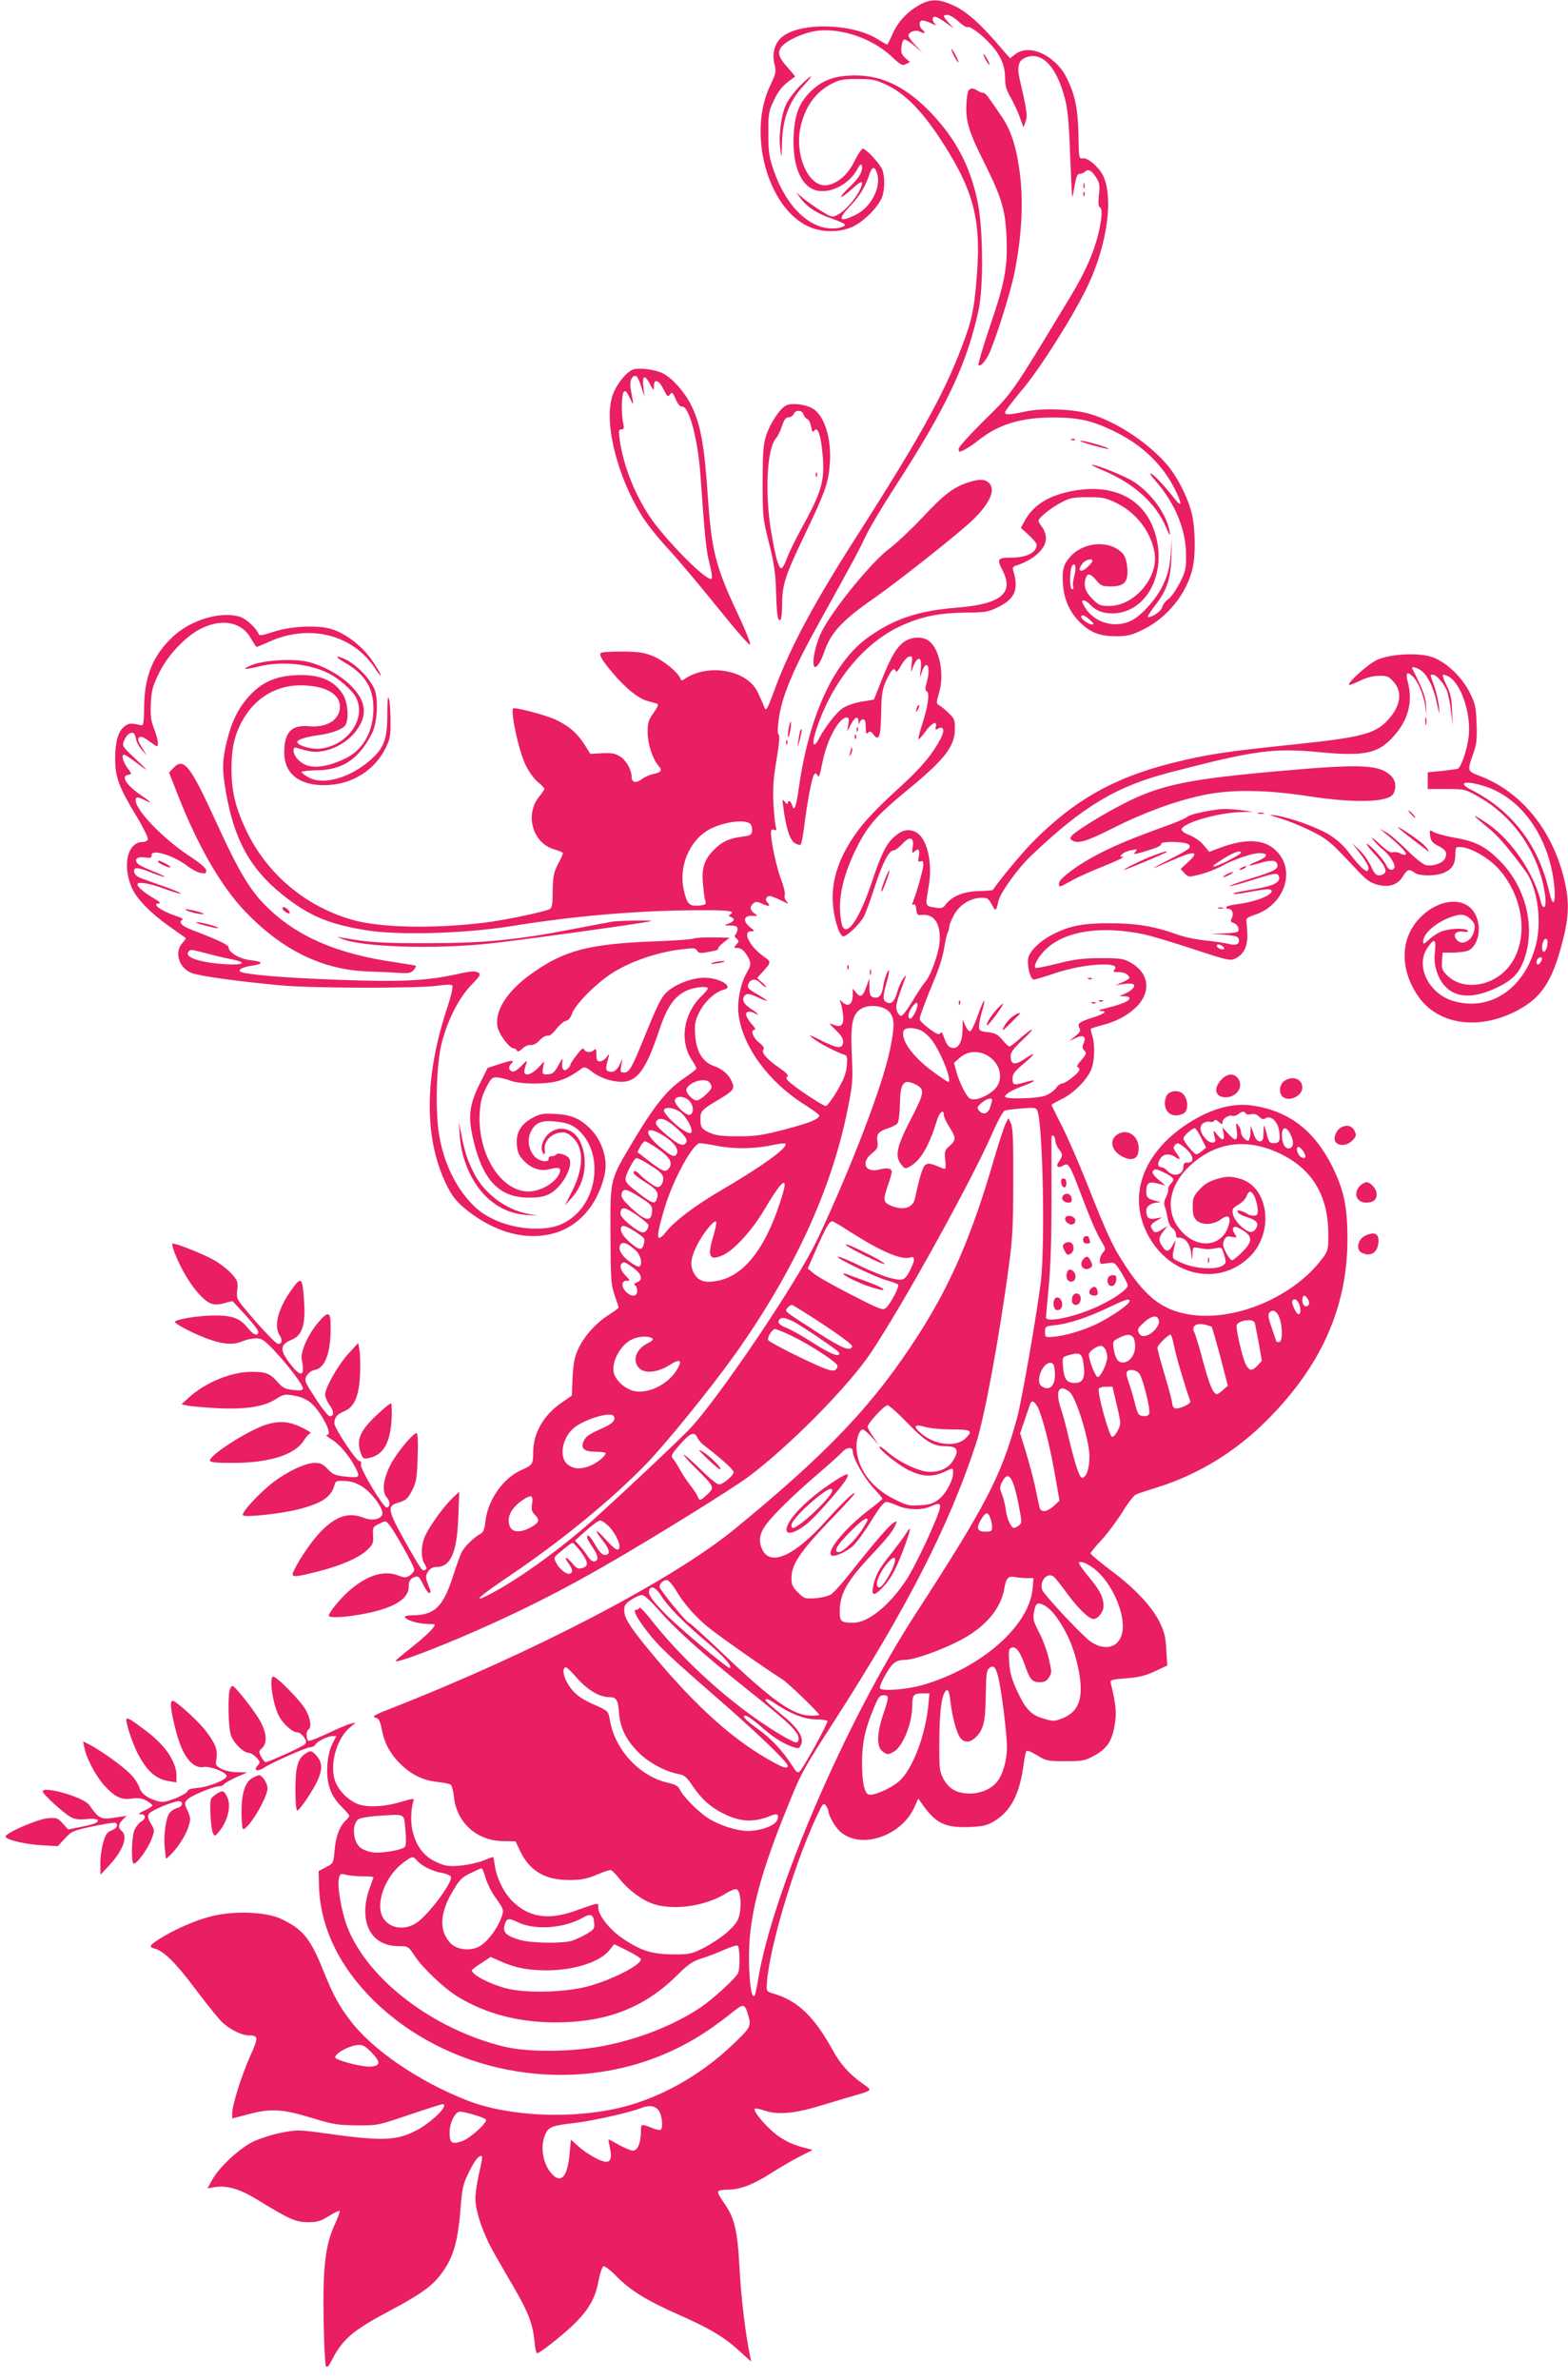<?xml version="1.0" standalone="no"?>
<!DOCTYPE svg PUBLIC "-//W3C//DTD SVG 20010904//EN"
 "http://www.w3.org/TR/2001/REC-SVG-20010904/DTD/svg10.dtd">
<svg version="1.0" xmlns="http://www.w3.org/2000/svg"
 width="844pt" height="1280pt" viewBox="0 0 844 1280"
 preserveAspectRatio="xMidYMid meet">
<g transform="translate(0,1280) scale(0.1,-0.1)"
fill="#e91e63" stroke="none">
<path d="M4950 12774 c-66 -37 -115 -89 -145 -155 -14 -33 -28 -59 -30 -59 -2
0 -25 13 -52 30 -137 84 -408 92 -510 14 -42 -32 -59 -90 -44 -150 10 -39 8
-48 -24 -116 -121 -254 -16 -648 201 -754 72 -35 167 -37 241 -5 58 26 136
102 159 156 17 40 18 112 3 152 -12 32 -87 113 -105 113 -6 0 -26 -30 -44 -66
-35 -72 -88 -119 -146 -130 -99 -18 -181 161 -144 317 25 107 80 183 164 227
44 23 63 27 141 27 81 0 97 -3 158 -32 95 -45 183 -133 280 -278 184 -278 228
-435 206 -736 -13 -169 -24 -234 -59 -332 -100 -284 -226 -515 -595 -1092
-221 -345 -349 -584 -430 -800 -50 -135 -51 -136 -65 -100 -6 17 -21 49 -32
72 -57 119 -265 156 -392 71 -15 -11 -19 -10 -24 2 -11 32 -93 99 -149 121
-47 19 -77 23 -165 24 -58 0 -110 -3 -114 -8 -11 -10 10 -44 67 -111 68 -80
136 -134 184 -147 22 -6 46 -13 53 -15 8 -2 1 -19 -20 -49 -28 -39 -32 -53
-32 -107 1 -64 27 -142 60 -180 21 -22 12 -34 -30 -42 -19 -4 -46 -16 -60 -27
-31 -24 -56 -19 -56 11 0 38 -29 89 -62 110 -27 17 -45 20 -96 18 l-64 -4 -32
51 c-42 64 -85 101 -161 136 -48 21 -187 59 -220 59 -22 0 25 -226 65 -307 17
-35 47 -76 66 -91 19 -15 34 -31 34 -36 0 -4 -11 -21 -25 -38 -83 -98 -39
-255 80 -288 25 -7 45 -16 45 -20 0 -5 -12 -32 -27 -60 -23 -45 -27 -65 -28
-142 0 -69 -4 -91 -15 -98 -31 -16 -240 -60 -355 -74 -272 -33 -554 -27 -703
14 -258 72 -469 250 -581 492 -55 118 -75 204 -75 323 0 121 21 202 75 285 68
105 176 164 299 163 129 -1 210 -45 210 -115 -1 -70 -70 -114 -165 -105 -96 9
-135 -32 -135 -141 0 -114 80 -178 220 -176 143 2 267 79 327 202 23 48 26 66
25 146 0 50 -4 103 -9 118 -5 18 -8 -9 -8 -80 0 -137 -17 -184 -88 -248 -110
-98 -257 -141 -336 -96 -19 10 -36 23 -38 28 -2 5 34 9 80 10 140 1 228 59
299 198 26 50 35 163 18 225 -14 54 -94 141 -157 172 -60 29 -65 18 -6 -16
107 -62 153 -135 153 -246 0 -123 -54 -221 -148 -268 -78 -39 -153 -54 -202
-41 -42 11 -80 51 -80 83 0 15 4 18 23 12 73 -22 95 -24 143 -14 66 13 135 57
173 110 62 84 51 161 -33 243 -59 58 -156 110 -236 127 -78 17 -233 7 -295
-19 -59 -25 -44 -27 40 -7 120 29 266 15 369 -35 56 -26 132 -93 152 -132 59
-114 -46 -261 -196 -276 -47 -4 -120 18 -120 37 0 12 51 28 115 36 69 9 133
33 145 55 19 35 12 122 -13 162 -48 81 -134 114 -267 105 -102 -7 -173 -40
-239 -112 -60 -67 -94 -136 -121 -247 -24 -101 -25 -147 -4 -268 44 -257 130
-413 303 -552 143 -115 253 -161 456 -193 174 -28 530 -17 780 23 334 54 659
82 973 85 188 2 234 -3 203 -22 -10 -7 -9 -10 3 -14 24 -9 19 -24 -11 -35 -28
-10 -27 -10 10 -11 29 -1 37 -5 37 -19 0 -10 -5 -23 -10 -28 -8 -8 -6 -15 5
-24 14 -12 14 -15 -1 -31 -16 -18 -16 -19 7 -19 16 0 31 -11 47 -35 27 -42 27
-55 2 -97 -33 -56 -53 -154 -45 -221 19 -174 162 -369 358 -491 42 -27 77 -52
77 -57 0 -19 -52 -40 -185 -75 -119 -31 -157 -37 -250 -37 -83 0 -120 4 -150
17 -47 20 -55 30 -55 77 0 41 8 50 96 102 82 49 90 59 74 96 -16 40 -51 70
-97 86 -60 20 -96 79 -101 166 -4 60 -1 77 23 125 28 56 85 109 132 120 57 15
-24 64 -104 64 -61 0 -139 -27 -189 -65 -41 -31 -56 -60 -135 -253 -69 -170
-82 -192 -110 -192 -19 0 -21 4 -15 38 l6 37 -14 -31 c-15 -34 -37 -47 -62
-37 -15 6 -15 14 2 78 5 18 4 18 -11 -2 -9 -13 -25 -23 -36 -23 -15 0 -19 7
-19 37 0 29 -3 34 -12 25 -17 -17 -47 -15 -54 3 -4 10 -16 1 -40 -31 -19 -24
-34 -48 -34 -53 0 -5 -7 -14 -16 -22 -20 -17 -33 1 -27 39 3 23 1 21 -18 -13
-25 -47 -35 -55 -68 -55 -21 0 -23 3 -18 35 l6 35 -33 -35 c-39 -41 -81 -48
-73 -12 2 12 8 31 12 42 5 12 -6 5 -27 -18 -24 -24 -41 -35 -52 -31 -19 7 -21
25 -4 42 20 20 5 20 -62 -2 l-65 -21 -44 -88 c-57 -115 -63 -178 -31 -309 52
-211 139 -300 295 -301 49 -1 82 5 109 18 69 33 136 152 109 194 -12 18 -61
33 -69 20 -3 -5 -14 -9 -25 -9 -10 0 -18 -6 -16 -12 4 -21 -38 -20 -66 2 -37
29 -52 89 -33 134 23 54 55 70 131 63 78 -7 113 -24 154 -74 97 -118 75 -326
-45 -432 -57 -50 -118 -71 -207 -71 -132 0 -265 49 -340 126 -94 95 -157 225
-183 376 -23 132 -15 391 15 503 32 121 92 237 157 305 52 54 54 59 36 69 -15
8 -43 6 -108 -9 -171 -37 -303 -44 -649 -31 -296 11 -506 29 -523 45 -10 11
17 24 64 31 64 9 62 22 -6 29 -61 7 -120 42 -120 71 0 12 -69 44 -192 90 -56
21 -79 42 -59 55 9 5 1 12 -25 20 -87 28 -144 70 -96 70 9 0 -3 12 -28 26 -49
28 -90 62 -90 76 0 17 61 7 141 -22 45 -17 86 -29 92 -27 5 1 -33 18 -84 36
-52 18 -110 39 -129 46 -22 8 -36 21 -38 34 -5 28 19 27 97 -5 35 -14 65 -23
67 -21 2 2 -27 16 -65 31 -38 15 -75 33 -81 41 -19 23 -1 38 40 32 30 -4 37
-2 36 12 -3 36 120 -1 194 -59 21 -16 52 -33 69 -36 26 -5 31 -3 31 12 0 13
-30 39 -91 79 -141 93 -289 246 -289 300 0 19 13 19 50 0 45 -23 36 -12 -24
29 -78 54 -107 101 -65 108 19 3 19 4 -5 37 -25 34 -34 71 -18 71 5 0 33 -18
62 -40 29 -22 55 -40 57 -40 2 0 -27 29 -64 63 -66 63 -67 64 -54 95 13 30 35
47 51 37 4 -2 10 -18 13 -34 3 -16 18 -42 32 -57 l26 -29 -27 43 c-20 32 -24
46 -16 54 9 9 23 4 57 -21 44 -32 45 -32 45 -9 0 13 -9 48 -21 78 -17 45 -20
71 -17 137 4 72 10 93 46 166 48 96 144 197 228 237 112 55 219 32 266 -57 13
-23 26 -43 29 -43 4 0 32 11 62 25 221 102 458 42 578 -144 16 -25 29 -40 29
-35 0 6 -19 39 -43 75 -53 80 -146 152 -224 175 -77 23 -223 15 -317 -17 -54
-18 -71 -20 -74 -10 -10 29 -65 81 -99 92 -101 33 -265 -15 -362 -106 -107
-100 -153 -212 -155 -375 -1 -86 -4 -104 -15 -102 -59 13 -68 12 -92 -7 -33
-26 -49 -81 -49 -174 0 -97 20 -152 111 -302 39 -64 68 -123 65 -131 -3 -8
-16 -14 -28 -14 -82 0 -111 -126 -58 -247 26 -59 100 -135 200 -206 47 -33 87
-61 89 -63 3 -2 -5 -14 -17 -27 -45 -48 -20 -134 48 -161 42 -17 242 -45 480
-67 161 -16 743 -17 845 -2 40 6 74 7 79 2 6 -5 -4 -52 -27 -121 -125 -379
-125 -704 -2 -956 28 -55 50 -84 94 -121 118 -98 248 -151 370 -151 128 0 233
52 307 153 47 63 84 164 84 226 0 66 -29 140 -73 188 -58 63 -107 85 -197 90
-64 4 -82 1 -120 -19 -65 -34 -93 -79 -88 -146 4 -43 11 -59 38 -87 42 -43 90
-58 142 -44 44 11 60 6 51 -19 -18 -52 -99 -101 -167 -102 -150 -1 -276 201
-264 422 4 61 11 90 34 135 27 52 33 58 59 57 17 -1 48 -9 70 -17 52 -21 195
-22 261 -2 44 13 73 29 126 67 13 10 23 7 52 -16 46 -35 107 -56 162 -56 83 0
131 65 199 268 43 130 80 187 145 220 43 21 120 30 120 14 0 -5 -14 -21 -31
-38 -101 -96 -124 -246 -53 -350 14 -20 24 -40 22 -44 -2 -4 -32 -28 -68 -52
-87 -59 -157 -145 -267 -329 -133 -223 -128 -205 -127 -514 1 -239 3 -265 22
-322 12 -34 22 -65 22 -67 0 -3 -24 -21 -52 -39 -71 -45 -134 -116 -166 -185
-20 -45 -26 -78 -30 -153 l-4 -97 -59 -41 c-95 -67 -149 -163 -149 -265 0 -63
-4 -68 -62 -94 -100 -43 -183 -163 -195 -277 -5 -43 -11 -58 -27 -67 -31 -15
-86 -69 -101 -98 -7 -14 -30 -77 -50 -140 -52 -157 -98 -200 -217 -200 -21 0
-38 -4 -38 -9 0 -14 62 -35 110 -37 25 -1 46 -2 48 -3 12 -5 -34 -53 -113
-116 -52 -41 -95 -77 -95 -80 0 -15 207 62 445 167 244 108 451 212 695 353
242 139 676 408 761 472 222 167 537 486 657 666 169 252 538 918 651 1175 29
67 60 124 69 127 9 3 50 9 92 12 69 5 78 4 84 -13 30 -78 42 -729 18 -924 -24
-188 -102 -633 -127 -727 -86 -314 -164 -465 -545 -1053 -379 -584 -775 -1505
-850 -1974 -6 -38 -14 -74 -17 -79 -26 -43 -42 198 -23 350 23 187 85 387 219
712 56 136 74 167 231 411 392 609 618 1050 764 1495 45 139 126 575 177 960
19 141 23 217 23 450 1 212 -2 287 -12 310 l-14 30 -14 -28 c-9 -16 -37 -103
-64 -195 -118 -405 -229 -665 -402 -936 -239 -375 -487 -638 -996 -1054 -337
-275 -1082 -663 -1847 -963 -88 -34 -105 -44 -86 -49 21 -5 26 -15 37 -69 16
-77 49 -134 109 -190 57 -53 119 -81 193 -88 31 -3 62 -10 68 -14 6 -5 14 -33
17 -63 14 -141 123 -240 267 -241 l65 -1 23 -49 c52 -110 136 -160 267 -159
63 0 93 6 144 27 36 15 70 27 76 27 7 0 29 -21 49 -47 49 -62 126 -119 189
-138 113 -34 280 -8 388 61 23 14 47 23 54 20 19 -7 27 -73 17 -129 -8 -40
-19 -56 -63 -98 -30 -27 -88 -66 -128 -87 -71 -35 -80 -37 -170 -36 -112 0
-176 21 -273 88 -67 45 -128 124 -128 163 0 29 9 30 -124 -17 -144 -52 -251
-35 -339 53 -46 46 -84 124 -93 189 -4 27 -8 48 -10 48 -2 0 -27 -9 -56 -21
-29 -11 -85 -23 -124 -26 -62 -5 -78 -2 -127 20 -67 31 -110 89 -128 174 -10
49 -6 122 8 158 3 10 -13 8 -59 -6 -85 -27 -173 -34 -228 -19 -60 16 -124 80
-140 140 -24 89 15 219 83 276 l32 27 -30 -7 c-16 -4 -72 -28 -123 -52 -51
-25 -97 -42 -102 -39 -13 8 -13 52 0 60 20 12 10 69 -20 115 -32 51 -151 170
-169 170 -24 0 -4 -145 30 -211 22 -43 73 -89 100 -89 10 0 26 -12 35 -26 15
-22 15 -27 3 -39 -14 -14 -193 -95 -209 -95 -5 0 -16 13 -24 29 -14 26 -14 30
4 46 29 26 26 82 -8 143 -30 56 -137 192 -151 192 -5 0 -11 -10 -15 -23 -10
-38 -7 -198 6 -239 12 -42 68 -98 97 -98 9 0 28 -11 41 -25 22 -24 22 -26 6
-44 -24 -26 0 -34 34 -12 41 28 229 111 250 111 10 0 23 6 27 14 11 18 67 46
93 46 l20 0 -21 -42 c-14 -28 -24 -68 -27 -114 -6 -96 16 -163 74 -221 24 -24
44 -47 44 -52 0 -4 -9 -16 -19 -25 -33 -30 -54 -88 -60 -160 -6 -69 -6 -70
-46 -91 l-40 -21 2 -77 c5 -220 107 -434 292 -617 391 -386 1015 -510 1535
-304 138 55 255 124 388 230 73 59 76 58 97 -13 15 -55 11 -62 -96 -163 -166
-156 -377 -274 -579 -325 -268 -68 -616 -53 -842 36 -261 103 -505 270 -626
428 -62 82 -91 134 -146 270 -70 174 -111 224 -230 279 -81 37 -252 43 -371
13 -89 -22 -202 -72 -282 -123 -53 -34 -57 -43 -25 -51 50 -13 114 -76 223
-222 64 -85 129 -165 147 -180 43 -37 102 -65 135 -65 55 0 56 -9 8 -115 -47
-107 -95 -260 -95 -305 l0 -27 92 24 c117 31 180 27 343 -23 107 -33 133 -37
235 -38 115 -1 115 0 283 57 93 31 173 57 178 57 43 0 -58 -100 -145 -144
-104 -53 -185 -55 -478 -14 -153 21 -159 21 -245 4 -48 -9 -117 -32 -153 -49
-74 -37 -182 -138 -219 -206 l-24 -44 41 7 c64 10 134 -11 224 -66 176 -108
208 -122 274 -123 52 0 69 5 114 33 29 18 55 30 58 28 3 -3 -9 -36 -26 -73
-51 -110 -65 -233 -60 -513 2 -129 8 -242 12 -249 7 -10 16 -1 34 35 56 110
114 159 311 263 154 82 218 126 265 184 73 91 100 176 115 367 9 113 14 132
47 198 31 64 56 93 69 80 2 -2 -5 -44 -17 -93 -11 -50 -20 -111 -19 -138 2
-69 44 -190 100 -287 26 -47 77 -135 113 -196 73 -126 97 -192 105 -281 3 -35
9 -63 14 -63 17 0 170 123 221 179 66 71 95 127 111 217 7 37 19 70 26 72 7 2
38 -22 68 -53 76 -77 161 -130 328 -204 175 -77 252 -123 334 -198 l64 -58 -7
35 c-25 128 -46 301 -55 460 -11 211 -27 280 -85 360 -20 28 -34 55 -31 60 4
6 25 10 49 10 67 0 136 25 232 86 49 31 120 73 158 92 l70 36 -46 12 c-74 18
-135 52 -187 103 -51 50 -87 98 -78 107 2 3 28 -2 57 -12 64 -21 153 -14 266
19 44 13 122 36 174 52 146 42 138 36 84 75 -72 51 -121 106 -161 179 -100
182 -189 267 -317 305 -41 12 -41 13 -38 57 12 187 143 627 264 889 37 79 40
84 54 66 8 -11 14 -27 14 -36 0 -9 14 -38 30 -64 22 -34 43 -53 77 -68 119
-53 297 27 355 160 l21 46 16 -23 c78 -112 126 -135 263 -130 73 4 91 8 134
34 85 53 132 143 153 297 5 37 12 72 15 77 4 6 29 -4 58 -22 49 -30 56 -32
152 -32 93 0 105 2 156 30 69 38 95 77 110 165 11 68 8 104 -22 230 -2 12 14
16 83 21 68 5 101 13 154 37 l68 32 -5 84 c-4 69 -10 96 -36 149 -43 86 -136
185 -266 281 -58 44 -106 84 -106 89 0 5 27 38 60 73 32 35 83 103 112 150 29
48 62 90 73 94 11 5 65 23 120 40 217 69 413 189 579 354 298 295 440 615 439
986 -1 170 -19 257 -82 385 -95 190 -229 295 -421 326 -119 20 -250 -20 -385
-115 -217 -155 -290 -372 -191 -570 113 -229 383 -292 551 -129 136 132 105
379 -52 422 -51 14 -70 14 -130 -4 -35 -11 -62 -27 -87 -55 -32 -35 -36 -46
-36 -93 0 -42 5 -58 21 -73 29 -26 90 -24 129 5 44 32 60 16 40 -41 -35 -100
-152 -117 -238 -35 -107 102 -90 255 39 371 141 126 308 145 489 55 167 -84
250 -226 250 -430 0 -79 -2 -89 -29 -125 -155 -212 -478 -348 -725 -305 -137
24 -224 90 -331 250 -74 111 -100 166 -215 456 -46 116 -108 257 -137 313 -29
57 -53 106 -53 108 0 2 26 17 59 33 69 35 142 113 159 169 15 50 15 129 1 171
-6 18 -9 34 -7 37 3 2 31 11 62 19 71 19 125 46 171 87 93 81 86 189 -17 248
-39 23 -54 25 -163 25 -99 0 -140 -6 -233 -29 -62 -16 -115 -26 -118 -23 -13
13 20 69 63 107 106 93 293 120 518 74 39 -8 159 -44 268 -80 178 -59 200 -64
224 -52 47 23 68 63 67 126 -1 31 -3 65 -5 76 -3 14 7 22 44 34 160 52 224
237 118 343 -64 65 -162 70 -304 18 l-58 -22 -30 36 c-16 20 -49 43 -74 53
-25 9 -45 23 -45 31 0 34 197 92 322 94 l63 2 -70 9 c-38 5 -86 7 -105 5 -88
-11 -166 -29 -180 -42 -9 -8 -65 -32 -125 -53 -171 -62 -263 -100 -355 -148
-109 -56 -210 -132 -210 -156 0 -24 1 -23 66 13 30 18 110 53 177 80 67 27
113 49 102 49 -17 0 -18 2 -5 15 9 8 31 18 50 21 32 7 34 6 21 -9 -12 -15 -9
-15 40 -1 79 24 99 32 99 44 0 16 135 13 149 -4 15 -17 5 -24 -114 -85 -44
-22 -78 -40 -75 -41 3 0 50 20 105 44 116 51 144 47 80 -12 l-40 -37 21 -23
c21 -22 22 -22 85 -6 35 9 86 29 114 44 62 35 164 70 204 70 50 0 46 -19 -8
-42 -63 -26 -61 -32 4 -13 63 19 91 19 99 -1 11 -28 -10 -40 -140 -80 -69 -21
-121 -40 -116 -42 5 -1 59 13 121 33 127 40 137 41 145 20 11 -31 -28 -51
-134 -69 -57 -9 -106 -19 -109 -21 -8 -9 25 -5 109 11 54 10 86 12 92 6 22
-22 -79 -64 -186 -77 -31 -4 -56 -11 -56 -16 0 -5 6 -9 14 -9 19 0 28 -28 16
-50 -8 -15 -6 -20 9 -25 21 -6 34 -31 25 -46 -3 -5 -38 -10 -77 -11 l-72 -2
75 -5 c63 -5 75 -9 78 -25 5 -26 -15 -35 -55 -24 -19 5 -74 13 -121 18 -49 4
-118 19 -157 33 -118 43 -219 60 -360 60 -140 1 -219 -14 -304 -58 -72 -36
-129 -91 -136 -129 -8 -41 11 -116 30 -116 7 0 61 16 119 36 151 50 352 62
316 19 -11 -13 -7 -15 23 -15 19 0 40 -7 47 -15 15 -18 14 -20 -30 -40 l-35
-16 42 7 c23 3 47 3 53 -1 15 -9 -7 -35 -45 -51 l-30 -13 28 -1 c15 0 27 -4
27 -10 0 -15 -39 -32 -115 -51 -46 -11 -60 -17 -41 -18 40 -1 24 -14 -44 -36
-71 -23 -82 -32 -70 -55 8 -15 4 -24 -23 -45 l-32 -26 34 16 c41 21 60 8 44
-28 -9 -19 -8 -28 4 -39 13 -14 11 -19 -17 -52 -18 -20 -27 -36 -21 -36 6 0
11 -7 11 -15 0 -16 -75 -75 -96 -75 -7 0 -21 -11 -31 -25 -10 -14 -36 -32 -58
-40 -46 -16 -215 -20 -215 -5 0 14 37 36 103 60 70 26 69 37 -1 16 -56 -16
-62 -14 -62 24 0 21 14 39 61 78 68 58 68 68 0 22 -50 -33 -71 -27 -71 19 0
19 18 43 68 90 72 68 58 70 -20 2 -25 -23 -50 -41 -55 -41 -4 0 -22 16 -38 36
-25 29 -39 37 -78 41 -43 5 -47 8 -47 32 0 15 7 51 16 80 25 84 9 70 -22 -20
-16 -46 -34 -84 -41 -87 -7 -2 -19 12 -27 30 l-14 33 -1 -55 c-1 -64 -22 -103
-53 -98 -22 3 -32 16 -49 63 -7 21 -12 26 -18 16 -7 -10 -20 -4 -60 25 -28 21
-51 44 -51 51 0 14 34 105 85 227 21 49 42 119 47 155 6 36 14 74 19 83 5 10
9 25 9 34 0 9 12 38 26 63 29 54 90 91 149 91 30 0 37 -5 54 -37 20 -39 23
-37 35 19 10 44 104 176 175 243 281 268 460 375 751 450 457 119 557 132 805
108 255 -24 324 -6 415 108 63 79 83 170 59 265 -14 53 -7 64 22 38 29 -25 60
-96 70 -158 l8 -51 -3 51 c-2 45 -18 85 -74 197 -8 15 26 6 51 -13 34 -27 65
-93 82 -177 14 -62 14 -64 11 -17 -3 28 -14 77 -25 110 -25 69 -24 64 -8 64
17 0 50 -36 72 -78 9 -19 20 -71 25 -115 l9 -82 -3 82 c-2 64 -8 92 -29 134
-14 29 -24 56 -21 58 3 3 17 -1 32 -9 66 -38 120 -195 108 -318 -7 -69 -41
-171 -59 -178 -7 -2 -46 -7 -87 -12 l-75 -7 0 -45 0 -45 100 0 c100 0 100 0
178 -44 170 -98 296 -267 342 -463 17 -73 19 -128 5 -128 -5 0 -13 12 -16 28
-37 155 -159 333 -286 420 -91 61 -92 55 -1 -19 58 -47 110 -108 205 -237 62
-85 88 -261 57 -388 -57 -239 -245 -369 -447 -309 -132 39 -205 189 -139 285
37 55 48 50 41 -18 -5 -43 -2 -73 10 -110 46 -136 166 -165 334 -80 81 40 116
81 142 164 53 174 -2 378 -139 515 -78 77 -129 103 -246 123 -48 9 -97 22
-109 30 -21 13 -22 12 -18 -21 4 -27 11 -37 42 -53 43 -22 51 -36 39 -66 -9
-27 -67 -47 -105 -38 -15 4 -62 41 -103 83 -42 42 -92 84 -111 94 l-35 19 35
-28 c71 -58 115 -103 107 -110 -4 -5 -17 -3 -28 4 -11 7 -29 10 -40 7 -14 -5
-34 8 -76 47 -32 30 -47 40 -34 23 12 -16 38 -43 57 -58 38 -31 68 -82 59 -97
-11 -18 -32 -10 -43 15 -14 31 -91 115 -105 115 -5 0 13 -24 40 -53 56 -59 73
-95 52 -108 -31 -19 -49 -9 -69 40 -12 26 -40 66 -62 87 l-41 39 48 -62 c30
-40 45 -68 41 -78 -5 -15 -8 -15 -27 -1 -12 8 -45 45 -73 82 -36 48 -70 78
-116 106 -68 40 -213 92 -290 102 -36 5 -31 2 25 -15 39 -11 112 -40 163 -65
95 -46 111 -59 252 -210 52 -56 75 -73 112 -83 63 -18 112 -2 140 45 22 37 33
41 62 19 27 -20 119 -19 162 1 42 20 57 46 58 99 1 40 1 40 36 37 54 -6 146
-60 196 -116 145 -161 166 -405 46 -538 -89 -99 -242 -116 -322 -36 -27 27
-31 36 -28 77 l3 46 60 0 c33 1 70 6 82 13 51 28 69 121 36 189 -47 99 -187
95 -294 -9 -113 -110 -118 -282 -13 -431 105 -149 319 -181 522 -78 137 69
197 158 253 377 37 144 37 221 4 351 -67 258 -233 456 -449 538 -69 26 -69 27
-36 120 18 50 21 76 18 161 -3 89 -7 108 -36 166 -41 84 -126 165 -201 192
-73 26 -223 19 -298 -14 -46 -20 -163 -124 -151 -135 2 -2 28 8 57 22 35 17
70 27 103 27 44 1 53 -3 79 -32 49 -55 39 -128 -28 -203 -69 -77 -143 -96
-506 -134 -369 -38 -473 -54 -657 -100 -315 -79 -527 -199 -751 -425 -57 -58
-173 -197 -215 -258 -2 -2 -36 -5 -76 -6 -81 -2 -141 -27 -176 -70 -17 -23
-24 -25 -63 -18 -50 9 -49 4 -29 120 21 130 -13 262 -76 288 -40 17 -75 6
-117 -34 -39 -37 -67 -95 -116 -243 -42 -126 -91 -223 -123 -243 -28 -17 -40
6 -46 87 -6 98 23 212 87 342 62 124 107 176 276 315 203 167 255 235 255 331
0 45 -4 55 -33 82 -18 18 -41 37 -51 42 -17 10 -17 13 -1 69 29 99 3 232 -53
276 -29 24 -82 26 -122 5 -46 -24 -80 -78 -130 -203 l-46 -116 -66 -11 c-38
-6 -80 -21 -102 -35 -36 -25 -97 -104 -130 -168 -24 -47 -37 -30 -20 27 80
269 260 494 471 587 108 48 199 66 333 68 116 1 129 3 183 30 90 44 111 94 82
193 -6 17 -3 24 11 29 98 31 164 91 164 148 0 18 -9 45 -20 59 -11 14 -20 30
-20 35 0 16 67 70 123 99 45 24 63 28 142 28 82 0 97 -3 156 -32 107 -53 186
-157 204 -269 21 -132 -110 -284 -243 -284 -50 0 -58 3 -93 39 -39 38 -49 74
-33 115 9 24 25 19 55 -16 24 -29 33 -33 77 -33 74 0 95 23 90 97 -3 38 -11
64 -24 79 -67 75 -211 66 -284 -17 -37 -43 -44 -69 -38 -152 6 -80 38 -150 95
-204 54 -52 104 -71 191 -71 64 1 83 5 147 37 130 64 234 194 265 331 16 71
14 209 -4 288 -21 90 -83 211 -143 277 -108 120 -279 229 -418 266 -93 24
-246 29 -335 10 -90 -19 -110 -20 -110 -3 1 6 40 58 88 115 96 112 280 402
356 562 107 224 142 483 81 600 -23 43 -79 91 -105 88 -23 -3 -23 -2 -25 127
-3 139 -18 213 -61 301 -59 124 -203 192 -279 132 l-28 -22 -56 64 c-102 120
-177 187 -246 219 -78 37 -124 38 -185 5z m210 -90 c21 -20 43 -33 48 -30 13
8 79 -42 125 -93 53 -58 77 -115 77 -180 0 -41 7 -66 31 -107 17 -30 39 -78
49 -107 l19 -52 11 30 c12 30 8 59 -32 231 -14 63 -6 97 27 112 89 41 170 -41
216 -214 16 -61 23 -129 29 -304 5 -124 10 -227 11 -230 1 -3 7 24 13 60 9 50
15 65 28 65 10 0 22 5 29 12 16 16 36 6 60 -33 18 -29 20 -43 14 -93 -4 -39
-3 -61 4 -65 15 -9 14 -47 -3 -126 -23 -107 -72 -221 -155 -357 -324 -535
-307 -511 -468 -669 -73 -73 -133 -139 -133 -148 0 -9 2 -16 5 -16 13 0 62 30
100 60 107 86 230 124 400 124 144 0 213 -16 340 -78 145 -72 253 -176 320
-310 36 -72 38 -99 3 -56 -57 73 -111 131 -131 141 -13 8 -6 -6 22 -37 104
-119 164 -260 165 -394 1 -78 -2 -92 -32 -153 -19 -37 -46 -77 -62 -89 -16
-11 -31 -31 -34 -44 -6 -22 -51 -54 -76 -54 -6 0 9 26 34 58 67 85 88 147 91
267 l3 100 -7 -91 c-6 -70 -15 -106 -39 -157 -36 -79 -120 -172 -177 -198 -92
-42 -205 -5 -251 84 -12 22 -12 27 -1 27 8 0 22 -9 33 -21 30 -33 69 -49 121
-49 192 1 305 234 222 456 -64 172 -232 246 -450 200 -122 -26 -200 -77 -244
-159 l-20 -37 43 -39 c23 -21 42 -44 42 -51 0 -43 -53 -70 -140 -70 -70 0 -75
-8 -44 -68 64 -124 -8 -182 -246 -201 -208 -17 -337 -60 -476 -159 -187 -133
-320 -423 -375 -817 -13 -95 -25 -126 -35 -87 -7 23 -24 31 -24 10 0 -6 -7 -3
-15 8 -14 17 -15 15 -9 -26 13 -107 35 -179 61 -195 14 -9 29 -13 33 -8 4 4
13 49 19 99 15 123 40 257 52 275 8 12 10 12 18 0 10 -16 10 -17 31 81 24 115
88 228 127 228 12 0 14 -8 9 -37 l-6 -38 20 38 c23 42 39 48 41 15 1 -17 2
-19 6 -5 2 9 11 17 19 17 10 0 14 -12 14 -42 0 -33 3 -39 12 -30 10 10 16 8
30 -10 29 -39 39 -11 41 118 2 105 6 126 29 177 26 55 42 70 50 45 3 -7 15 8
29 32 13 25 33 46 43 48 17 4 18 -1 13 -44 -5 -43 -4 -45 5 -19 25 70 53 68
44 -4 l-5 -46 13 35 c25 68 47 20 25 -57 -10 -36 -10 -46 0 -53 16 -10 6 -80
-26 -179 -13 -40 -22 -76 -19 -78 2 -2 19 16 37 41 34 48 66 62 56 26 -4 -17
-2 -18 14 -9 28 15 35 -11 13 -53 -41 -80 -101 -153 -201 -245 -151 -137 -217
-208 -268 -284 -84 -124 -120 -242 -112 -359 5 -78 33 -170 54 -177 17 -6 91
65 114 108 10 21 37 94 59 163 42 127 75 191 100 191 8 0 28 15 46 34 41 45
65 38 57 -16 -5 -31 -3 -36 8 -25 23 21 31 13 25 -23 -6 -29 -4 -34 9 -29 11
5 15 0 15 -19 0 -21 -35 -147 -58 -205 -3 -10 -1 -13 6 -8 7 4 12 -6 14 -26 3
-29 6 -33 30 -30 66 7 102 -48 96 -142 -5 -66 -49 -189 -80 -221 -10 -11 -40
-56 -66 -100 -26 -44 -53 -80 -61 -80 -8 0 -18 12 -23 27 -9 25 -4 45 47 183
4 12 -1 8 -13 -9 -11 -16 -26 -48 -32 -72 -14 -49 -30 -67 -53 -58 -26 9 -27
29 -7 100 11 37 18 70 15 72 -7 7 -26 -48 -32 -90 -7 -44 -24 -62 -53 -53 -16
5 -20 15 -20 53 l-1 47 -14 -39 c-20 -57 -33 -66 -56 -37 l-19 23 0 -35 c0
-48 -23 -66 -52 -41 -21 19 -21 19 -13 -1 5 -11 10 -41 13 -67 5 -55 -11 -69
-56 -49 -23 10 -20 5 16 -30 33 -32 42 -48 40 -68 -4 -35 -32 -32 -123 14 -61
30 -66 31 -40 10 28 -24 125 -75 169 -89 16 -5 18 -14 14 -60 -3 -40 -16 -72
-52 -135 -26 -44 -54 -81 -61 -81 -14 0 -144 85 -190 124 -22 19 -27 28 -17
34 9 6 -4 20 -43 47 -67 46 -99 83 -86 99 7 8 -1 20 -25 39 -33 27 -46 67 -22
67 6 0 2 10 -9 23 -35 38 -46 66 -29 73 8 3 24 1 35 -6 35 -18 24 -4 -19 24
-41 27 -51 55 -27 74 10 8 27 5 65 -13 65 -30 67 -25 5 12 -58 33 -65 41 -52
65 13 24 41 23 64 -2 10 -11 22 -20 27 -20 5 0 -4 11 -19 24 l-28 24 26 29
c53 59 53 57 5 91 -73 53 -111 132 -63 132 21 0 21 1 -7 23 -39 32 -33 63 13
60 31 -1 32 -1 12 13 -25 18 -27 37 -6 54 13 11 22 10 50 -3 35 -16 46 -12 24
10 -13 13 -4 33 15 33 7 0 34 -11 60 -24 39 -20 44 -21 30 -5 -9 10 -14 25
-10 35 3 9 -5 44 -18 78 -24 60 -56 205 -56 253 0 19 4 24 16 19 13 -5 15 -2
10 16 -4 13 -10 70 -13 128 -4 82 0 133 17 234 15 88 18 131 11 135 -7 5 -6
34 3 96 18 119 82 268 227 527 173 311 205 372 242 450 19 40 88 156 154 258
276 426 387 660 450 950 28 131 25 447 -6 590 -40 187 -115 330 -246 469 -131
138 -260 204 -405 205 -110 1 -178 -22 -241 -81 -66 -62 -91 -125 -97 -241 -8
-172 44 -287 136 -299 77 -10 169 43 209 121 10 18 18 26 21 18 10 -29 -13
-70 -66 -119 -68 -65 -54 -71 17 -7 35 32 51 41 51 29 0 -41 -79 -144 -132
-171 -28 -14 -32 -13 -81 17 -29 17 -72 48 -97 67 l-44 37 24 -33 c33 -45 91
-83 168 -108 37 -13 68 -27 70 -33 2 -5 -13 -13 -32 -17 -138 -25 -279 99
-352 311 -24 69 -28 96 -28 195 -1 109 1 119 30 181 28 59 50 83 113 126 2 1
-14 22 -36 46 -50 55 -60 81 -39 112 23 35 126 82 199 90 130 14 295 -44 395
-138 50 -47 60 -52 78 -42 l22 11 -25 22 c-19 17 -24 30 -21 59 2 20 8 38 15
40 6 2 31 -13 55 -33 l43 -38 -37 40 c-21 22 -38 45 -38 52 0 20 38 34 61 22
26 -14 35 -7 14 10 -20 16 -19 50 0 50 9 0 30 -7 48 -16 21 -11 28 -12 20 -3
-17 17 -17 39 0 39 7 0 33 -14 58 -32 l44 -32 -27 30 c-33 36 -35 44 -8 44 11
0 38 -16 60 -36z m-438 -820 c21 -73 -34 -179 -115 -219 -92 -45 -102 -28 -28
50 50 53 79 101 101 168 14 43 30 44 42 1z m1158 -2081 c0 -12 -43 -53 -57
-53 -17 0 -16 11 3 38 14 20 54 31 54 15z m-99 -88 c-5 -20 -7 -43 -4 -51 3
-8 0 -14 -6 -14 -16 0 -14 113 2 129 17 17 21 -16 8 -64z m86 -230 c19 -16 23
-24 13 -25 -19 0 -60 28 -60 41 0 16 18 10 47 -16z m2122 -894 c204 -63 355
-282 378 -547 7 -89 -9 -105 -27 -26 -55 250 -199 440 -417 551 -82 41 -40 55
66 22z m-3949 -205 c6 -8 10 -25 8 -38 -2 -19 -11 -24 -53 -29 -68 -9 -104
-25 -143 -62 -58 -55 -75 -100 -69 -181 3 -39 8 -83 12 -97 7 -25 5 -27 -35
-31 -50 -4 -63 9 -80 87 -27 119 28 255 126 316 75 46 208 66 234 35z m2640
-154 c0 -4 -34 -24 -75 -45 -77 -38 -100 -38 -42 -1 69 46 117 65 117 46z
m1237 -358 c20 -20 24 -31 19 -57 -12 -59 -66 -88 -96 -52 -22 26 -4 48 35 43
24 -3 32 -1 25 6 -16 16 -112 11 -150 -9 -19 -9 -47 -29 -62 -43 -24 -22 -28
-23 -28 -8 0 43 68 103 149 132 54 20 79 17 108 -12z m413 -123 c0 -26 -10
-51 -21 -51 -10 0 -12 31 -3 54 9 22 24 20 24 -3z m-1750 -21 c8 -5 12 -12 9
-15 -8 -8 -39 5 -39 16 0 11 11 11 30 -1z m-5468 -39 c40 -11 99 -25 131 -31
92 -18 71 -34 -35 -27 -141 10 -222 39 -191 70 9 10 15 9 95 -12z m7188 -28
c0 -5 -4 -15 -10 -23 -11 -18 -25 -7 -17 15 6 15 27 21 27 8z m-3375 -292 c-8
-17 -20 -31 -25 -31 -18 0 -11 37 12 66 18 22 24 25 26 12 2 -9 -4 -30 -13
-47z m-138 5 c29 -34 30 -76 3 -205 -39 -190 -206 -627 -389 -1016 -109 -232
-553 -888 -701 -1035 -111 -111 -448 -426 -549 -513 -176 -151 -380 -295 -519
-366 -98 -50 -53 -9 110 101 279 188 549 409 739 605 103 107 336 393 466 574
320 447 527 892 614 1324 29 142 30 158 24 300 -8 169 3 222 54 250 42 24 119
14 148 -19z m173 -101 c16 -8 40 -30 54 -48 50 -65 114 -227 90 -227 -5 0 -45
27 -89 60 -105 78 -169 169 -151 215 7 19 58 19 96 0z m357 -135 c62 -37 84
-111 50 -164 -22 -33 -82 -68 -120 -70 -28 -1 -34 4 -59 49 -15 28 -33 72 -40
99 l-13 48 33 29 c40 35 100 39 149 9z m-1499 -142 c7 -7 12 -18 12 -26 0 -18
-60 -72 -80 -72 -23 0 -62 44 -55 61 14 38 97 63 123 37z m1112 -13 c49 -25
46 -44 -25 -182 -78 -149 -90 -202 -55 -246 21 -27 22 -27 52 -10 55 33 100
111 140 242 13 46 38 67 38 34 0 -11 14 -40 30 -66 37 -59 37 -70 1 -102 -26
-23 -28 -30 -23 -77 4 -47 3 -51 -14 -43 -69 28 -75 29 -92 19 -15 -9 -32 -65
-57 -181 -11 -52 -63 -67 -130 -39 -41 18 -43 30 -15 111 11 32 20 64 20 70 0
20 -24 24 -69 13 -75 -19 -99 39 -37 88 30 24 33 32 29 61 -7 41 5 56 57 73
22 7 45 19 51 27 6 7 12 53 13 101 1 118 20 141 86 107z m-1222 -85 c26 -24
29 -68 6 -77 -22 -8 -89 59 -81 81 9 22 49 20 75 -4z m1632 1 c0 -4 -5 -22
-11 -40 -12 -34 -38 -41 -60 -15 -11 14 -10 20 14 40 28 24 57 32 57 15z
m-1684 -60 c35 -21 79 -100 64 -115 -19 -19 -159 102 -145 125 10 15 48 10 81
-10z m3049 -11 c3 -6 17 -7 30 -4 16 4 30 -1 42 -13 14 -14 23 -17 35 -9 28
17 66 -17 73 -68 8 -53 2 -66 -30 -66 -20 0 -26 7 -35 43 -17 64 -18 66 -19
15 -1 -40 -4 -48 -20 -48 -14 0 -24 13 -34 43 l-15 42 -1 -37 c-1 -20 -5 -39
-10 -43 -13 -7 -41 23 -41 44 0 9 -6 26 -14 36 -13 18 -14 15 -9 -28 7 -57 -6
-61 -48 -14 l-29 32 6 -32 c8 -41 -7 -43 -36 -5 -22 27 -22 25 -9 -27 6 -24
-28 -24 -50 1 -32 33 -38 68 -15 85 10 7 26 11 35 8 10 -3 20 -1 24 5 5 8 13
6 26 -6 17 -15 19 -15 19 -1 0 19 35 41 54 34 6 -3 20 1 31 9 22 17 32 17 40
4z m-3060 -82 c42 -39 55 -58 50 -70 -12 -30 -40 -20 -104 34 -58 48 -70 66
-54 81 18 19 56 3 108 -45z m2821 -50 l26 -52 -22 -18 c-12 -10 -26 -18 -30
-18 -13 0 -70 69 -70 85 0 14 46 55 61 55 5 0 21 -23 35 -52z m479 22 c20 -38
19 -69 -1 -77 -24 -9 -44 23 -44 69 0 47 23 51 45 8z m-3373 -10 c54 -34 81
-70 72 -94 -10 -26 -28 -19 -93 35 -93 78 -78 121 21 59z m2108 -24 c0 -13 9
-35 21 -50 21 -26 20 -35 -3 -68 -17 -23 -2 -35 24 -19 29 18 35 9 96 -152 58
-152 82 -207 113 -259 21 -35 22 -39 6 -56 -9 -10 -17 -29 -17 -42 0 -21 3
-22 40 -16 39 6 40 6 75 -49 19 -31 35 -62 35 -70 0 -21 -71 -71 -156 -111
-124 -58 -284 -93 -284 -61 0 6 7 82 15 167 10 104 15 260 15 475 0 176 -1
323 0 328 1 19 20 4 20 -17z m-2135 -49 c62 -44 78 -74 55 -103 -19 -22 -31
-18 -103 37 l-66 51 15 29 c8 16 20 29 27 29 6 -1 39 -20 72 -43z m324 17 c92
-17 204 -14 300 8 28 6 54 8 58 5 18 -19 -125 -122 -353 -255 -131 -77 -243
-161 -287 -217 -56 -70 -59 -36 -10 125 46 155 153 350 191 350 9 0 54 -7 101
-16z m2516 -15 c41 -37 45 -75 8 -73 -17 0 -23 -5 -23 -21 0 -45 -52 -61 -85
-25 -10 11 -24 20 -31 20 -22 0 -26 20 -10 45 19 29 51 32 84 9 27 -19 28 -8
2 26 -13 18 -16 28 -8 37 15 19 23 16 63 -18z m631 -14 c19 -29 11 -44 -14
-29 -19 12 -29 54 -13 54 6 0 18 -11 27 -25z m-3563 -46 c12 -6 43 -25 69 -42
37 -25 48 -38 48 -58 0 -15 -7 -32 -15 -39 -13 -10 -22 -8 -54 14 -22 15 -47
36 -57 47 -19 21 -34 25 -34 9 0 -6 29 -29 65 -51 64 -40 73 -56 59 -93 -10
-25 -26 -19 -90 30 -83 64 -86 69 -68 113 17 41 42 81 50 81 3 0 15 -5 27 -11z
m2817 -69 c49 -25 55 -35 32 -58 -10 -10 -16 -24 -14 -30 2 -6 -3 -26 -12 -43
-10 -20 -12 -37 -7 -48 4 -9 11 -36 15 -60 4 -27 15 -50 26 -58 11 -8 20 -23
20 -34 0 -10 3 -18 8 -18 36 6 65 -25 73 -79 6 -46 6 -46 8 -8 1 38 1 38 34
32 40 -8 54 -8 93 -1 29 6 31 5 43 -36 12 -38 11 -44 -5 -56 -36 -26 -150 -20
-223 13 -58 26 -55 18 -36 104 5 21 3 19 -12 -7 -20 -39 -35 -41 -57 -8 -21
32 -20 47 6 81 l23 29 -27 -17 c-35 -23 -45 -23 -58 2 -9 17 -6 23 22 41 l33
20 -34 -6 c-37 -8 -51 4 -51 42 0 24 25 42 62 44 18 1 17 3 -8 8 -45 11 -54
19 -54 49 0 48 13 58 61 45 l43 -11 -39 32 c-23 20 -35 37 -31 44 10 16 21 15
66 -8z m-2057 -113 c-82 -277 -199 -435 -344 -466 -68 -15 -107 -5 -130 33
-26 43 -24 81 10 151 30 64 94 144 106 133 3 -3 -3 -36 -14 -73 -36 -117 -23
-142 55 -105 59 29 153 133 215 237 93 159 133 195 102 90z m-768 -18 c54 -34
65 -45 65 -67 -1 -69 -33 -65 -114 11 -44 42 -54 57 -50 75 9 31 25 28 99 -19z
m3311 -4 c7 -19 14 -48 14 -65 0 -25 -4 -30 -23 -30 -13 0 -27 4 -32 9 -6 5
-21 12 -34 16 -17 5 -22 4 -19 -6 2 -7 26 -20 54 -28 52 -17 63 -35 41 -65 -9
-12 -20 -16 -33 -12 -35 12 -81 61 -87 93 -6 28 -3 34 29 52 19 11 39 32 44
46 13 35 28 31 46 -10z m-3323 -96 c31 -22 57 -44 57 -49 0 -22 -14 -40 -30
-40 -26 0 -120 77 -120 99 0 43 21 41 93 -10z m1143 -86 c168 -107 277 -153
324 -138 26 8 26 -13 1 -64 -31 -61 -40 -64 -110 -46 -33 8 -106 38 -162 65
-56 28 -109 50 -118 49 -24 -1 196 -108 259 -126 30 -8 59 -19 64 -23 9 -9
-38 -101 -65 -126 -17 -15 -29 -10 -188 71 -93 48 -184 99 -201 114 l-32 27
52 119 c49 109 64 134 81 135 3 0 46 -25 95 -57z m-1148 -5 c45 -31 45 -31 36
-65 -9 -31 -24 -29 -72 12 -41 36 -58 66 -47 84 7 13 30 4 83 -31z m3267 10
c48 -32 46 -60 -9 -114 -24 -24 -48 -44 -54 -44 -7 0 -21 19 -33 41 -17 34
-19 46 -10 67 10 20 17 23 41 18 30 -5 30 -5 15 18 -14 21 -12 36 7 36 4 0 24
-10 43 -22z m-3272 -106 c27 -25 37 -75 18 -86 -5 -3 -27 8 -50 25 -47 33 -68
74 -50 95 13 16 39 5 82 -34z m-15 -92 c47 -34 55 -66 20 -79 -14 -5 -17 -10
-10 -15 7 -4 12 -18 12 -32 0 -30 -31 -33 -60 -4 -27 27 -26 60 2 60 21 0 21
1 -5 28 -26 27 -34 52 -20 65 11 11 18 8 61 -23z m3633 -171 c7 -14 8 -24 1
-31 -15 -15 -32 0 -32 28 0 30 15 31 31 3z m-961 -9 c0 -17 -102 -87 -180
-124 -79 -37 -168 -63 -235 -68 -38 -3 -40 -2 -40 27 0 29 2 30 55 36 74 8
176 42 285 94 94 45 115 52 115 35z m910 -9 c13 -25 13 -61 0 -61 -13 0 -41
61 -34 72 9 14 23 9 34 -11z m-2559 -116 c90 -59 159 -111 156 -118 -9 -29
-50 -13 -183 72 -194 126 -181 115 -165 135 7 9 18 16 23 16 5 0 81 -47 169
-105z m2456 35 c18 -52 17 -130 -2 -130 -8 0 -15 1 -15 3 0 1 -11 33 -24 72
-19 52 -22 73 -14 83 18 21 42 9 55 -28z m-649 -16 c4 -27 -35 -71 -70 -80
-20 -4 -29 -1 -38 15 -9 19 -6 26 27 56 42 39 76 43 81 9z m-1965 -5 c37 -19
176 -112 231 -154 11 -8 17 -18 13 -21 -12 -12 -53 6 -146 65 -51 33 -113 68
-137 77 -41 16 -53 31 -37 47 11 12 32 8 76 -14z m2481 -6 c3 -10 12 -60 22
-111 l16 -93 -23 -25 c-30 -32 -45 -30 -64 7 -18 35 -56 200 -48 212 17 27 90
34 97 10z m-232 -21 c3 -4 24 -77 47 -162 l40 -155 -25 -22 c-14 -13 -29 -23
-34 -23 -20 0 -40 50 -75 178 -19 73 -40 142 -46 153 -17 32 6 52 50 44 20 -4
39 -10 43 -13z m-2264 -47 c104 -50 253 -147 250 -164 -8 -40 -33 -34 -200 46
-91 44 -168 86 -172 92 -9 14 19 61 37 61 7 0 45 -16 85 -35z m1840 -7 c7 -7
12 -30 12 -52 0 -46 -31 -86 -66 -86 -27 0 -41 22 -50 76 -5 37 -4 40 28 56
40 20 60 22 76 6z m222 -50 c9 -51 64 -235 87 -296 6 -14 -63 -46 -83 -38 -8
3 -14 14 -14 24 0 10 -18 79 -40 152 -22 73 -40 141 -40 149 0 14 56 70 71 71
4 0 12 -28 19 -62z m-2811 43 c11 -7 4 -14 -26 -29 -61 -32 -81 -94 -42 -133
31 -31 102 -22 166 19 55 36 69 24 34 -31 -46 -73 -144 -123 -220 -112 -51 8
-105 54 -117 99 -15 60 38 155 101 182 35 15 84 18 104 5z m2441 -60 c5 -11
10 -30 10 -43 -1 -35 -38 -110 -52 -106 -13 4 -46 88 -47 120 -1 17 41 47 66
48 7 0 17 -9 23 -19z m-118 -78 c11 -74 -2 -103 -46 -103 -44 0 -58 19 -64 85
-4 54 -4 54 29 64 62 18 73 12 81 -46z m-154 -47 c5 -70 -29 -104 -72 -73 -36
26 8 133 52 125 13 -2 18 -16 20 -52z m456 -8 c20 -31 60 -194 52 -213 -4 -11
-15 -15 -33 -13 -25 3 -29 9 -44 68 -9 36 -24 86 -33 112 -10 26 -15 51 -11
57 11 19 54 12 69 -11z m-125 -157 c12 -49 21 -96 21 -105 0 -26 -29 -76 -44
-76 -15 0 -82 242 -71 259 3 6 21 11 40 11 l33 0 21 -89z m-252 61 c34 -26
106 -258 107 -343 1 -68 -16 -119 -40 -119 -14 0 -39 78 -74 225 -11 50 -30
118 -41 152 -30 91 -8 130 48 85z m-172 -81 c25 -50 62 -190 91 -350 l27 -154
-31 -29 c-39 -34 -70 -37 -77 -5 -3 12 -14 63 -24 112 -11 50 -34 134 -50 187
l-30 97 25 73 c34 101 32 98 43 98 6 0 17 -13 26 -29z m-701 -86 c94 -97 138
-125 200 -125 70 0 81 -19 46 -78 -27 -44 -81 -66 -142 -59 -57 7 -155 56
-209 104 -22 20 -42 33 -45 31 -10 -11 103 -102 161 -129 71 -34 123 -36 184
-9 53 25 51 25 51 -4 0 -41 -39 -113 -77 -142 -30 -23 -50 -29 -101 -32 -57
-4 -71 -1 -137 32 -128 63 -205 171 -205 287 0 43 18 89 34 89 6 0 28 -19 49
-42 l38 -43 -30 44 c-17 24 -31 49 -31 55 0 19 90 116 107 116 9 0 57 -43 107
-95z m-1580 36 c12 -19 -7 -40 -52 -60 -82 -37 -96 -46 -109 -71 -20 -41 -1
-60 62 -60 30 0 55 -4 55 -8 0 -15 -44 -51 -82 -67 -51 -21 -90 -19 -122 6
-53 42 -27 158 46 207 70 46 188 77 202 53z m1818 -71 c107 0 118 -7 74 -49
-51 -48 -164 -35 -236 26 -47 39 -40 54 17 37 26 -8 89 -14 145 -14z m-1368
-45 c5 -12 23 -32 41 -45 91 -70 154 -127 154 -140 0 -15 -44 -55 -73 -66 -11
-4 -43 20 -106 82 -50 48 -90 83 -90 78 0 -5 32 -41 71 -79 95 -94 96 -97 57
-134 -38 -36 -44 -37 -52 -13 -3 9 -21 37 -41 62 -19 25 -44 63 -56 85 -12 22
-28 48 -36 57 -14 15 -10 23 38 78 54 62 77 71 93 35z m836 -72 c0 -36 58
-139 108 -194 29 -31 52 -59 52 -62 0 -2 -26 -24 -57 -48 -135 -100 -245 -230
-219 -256 13 -13 85 19 119 52 20 19 64 80 98 135 40 67 67 100 79 100 10 0
37 -9 61 -20 53 -23 126 -26 176 -5 46 19 53 19 53 -2 -1 -37 -130 -315 -183
-395 -92 -137 -205 -228 -283 -228 -67 0 -74 6 -74 60 0 95 37 162 172 306 85
90 120 135 131 167 6 16 5 16 -17 2 -25 -17 -104 -109 -229 -267 -42 -54 -89
-105 -103 -115 -15 -9 -53 -19 -85 -21 -56 -4 -60 -3 -94 31 -29 29 -35 42
-35 76 0 77 48 147 232 337 60 62 108 115 108 119 0 14 -62 -45 -156 -149
-166 -185 -294 -243 -339 -156 -24 47 -19 87 19 139 43 57 147 159 286 278 58
50 114 100 124 112 23 26 56 28 56 4z m863 -172 c9 -21 23 -78 32 -127 16 -84
16 -88 -1 -101 -10 -7 -21 -13 -26 -13 -15 0 -37 46 -44 95 -3 28 -13 66 -21
87 -13 32 -13 40 2 67 21 42 40 39 58 -8z m-2589 -110 c-5 -32 -2 -43 16 -61
28 -28 21 -44 -29 -70 -68 -34 -111 -20 -113 38 -1 38 25 77 72 110 49 33 61
30 54 -17z m2466 -77 c6 -14 10 -36 10 -50 0 -21 -5 -24 -35 -24 -45 0 -52 17
-25 64 26 43 37 45 50 10z m-660 -11 c0 -3 -14 -28 -31 -54 -35 -55 -102 -119
-124 -119 -31 0 -13 34 58 106 64 65 97 88 97 67z m-1392 -35 c40 -43 68 -106
52 -122 -9 -8 -26 4 -66 48 -61 67 -72 64 -19 -3 38 -48 42 -76 10 -76 -14 0
-30 17 -50 52 -29 50 -45 65 -45 42 0 -6 14 -31 31 -55 31 -45 33 -74 5 -74
-9 0 -23 12 -33 28 -9 15 -28 40 -42 55 l-26 29 60 54 c33 30 67 54 76 54 8 0
29 -15 47 -32z m-153 -134 c42 -57 45 -81 8 -90 -21 -6 -31 -1 -52 25 -33 39
-50 41 -22 2 23 -32 26 -47 11 -56 -16 -10 -57 21 -75 55 -15 28 -14 31 7 49
51 44 73 60 80 61 4 0 23 -21 43 -46z m2763 -92 c97 -74 174 -249 152 -348
-18 -78 -92 -98 -169 -46 -35 24 -186 181 -253 265 -35 43 14 117 55 84 8 -7
39 -46 69 -87 58 -80 120 -140 143 -140 25 0 55 38 55 70 0 47 -22 89 -83 161
-31 37 -53 69 -50 73 10 9 44 -4 81 -32z m-360 -52 l35 0 -5 -58 c-19 -200
-277 -426 -592 -517 -83 -24 -213 -34 -229 -19 -9 9 40 102 68 130 17 17 35
24 64 24 50 0 192 50 294 103 139 71 224 170 243 282 9 55 22 68 57 61 16 -3
45 -6 65 -6z m-1890 -65 c41 -69 97 -134 165 -192 45 -39 318 -231 409 -288
29 -18 198 -181 198 -191 0 -2 -19 -4 -42 -4 -98 0 -206 76 -482 339 -93 89
-173 161 -178 161 -12 0 -158 179 -158 193 0 18 21 37 40 37 8 0 30 -25 48
-55z m-81 -27 c38 -62 123 -147 243 -248 94 -79 142 -132 129 -144 -7 -7 -265
209 -340 284 -78 78 -103 114 -95 135 10 27 35 16 63 -27z m-7 -84 c85 -99
240 -237 455 -409 267 -212 306 -252 291 -292 -5 -12 -16 -9 -64 17 -244 138
-526 383 -717 623 -38 49 -71 84 -73 78 -2 -6 -10 -11 -18 -11 -20 0 4 -46 62
-120 56 -73 119 -133 364 -346 217 -188 390 -354 390 -373 0 -20 -24 -12 -105
34 -212 121 -423 317 -672 625 -80 100 -103 139 -103 177 0 27 7 37 38 57 20
14 46 25 57 25 13 0 47 -31 95 -85z m2127 -21 c67 -87 112 -194 133 -321 22
-133 -6 -204 -94 -237 -40 -16 -48 -16 -98 -1 -68 19 -97 50 -144 151 -29 62
-38 97 -42 152 -4 63 -2 74 13 79 22 9 46 -21 70 -90 28 -81 41 -96 80 -96 26
0 39 6 51 26 16 24 16 30 -1 101 -9 42 -33 105 -52 141 -29 56 -34 72 -28 106
3 22 11 44 17 47 18 11 63 -16 95 -58z m-298 -363 c18 -91 41 -288 41 -350 0
-71 -23 -151 -56 -189 -34 -41 -101 -65 -165 -59 -61 6 -97 31 -124 84 -18 35
-20 57 -19 204 1 165 15 259 41 267 7 3 14 -16 18 -54 9 -81 32 -169 51 -198
20 -31 53 -32 83 -4 45 42 55 84 57 228 2 118 4 136 20 148 25 19 38 0 53 -77z
m-2272 21 c56 -63 120 -101 170 -101 41 0 50 -14 55 -85 5 -79 39 -147 105
-213 55 -55 145 -103 215 -116 32 -6 44 -16 77 -65 47 -69 95 -113 162 -146
92 -47 164 -51 256 -14 39 16 50 8 35 -25 -13 -29 -90 -56 -158 -56 -58 0
-154 31 -213 69 -54 35 -135 117 -152 154 -8 18 -24 27 -63 36 -153 34 -287
178 -313 337 -9 50 -9 50 -93 87 -71 31 -111 65 -140 120 -21 40 -23 77 -3 77
5 0 32 -27 60 -59z m1890 -143 c-16 -167 -87 -351 -159 -412 -45 -39 -139 -79
-163 -70 -23 9 -35 69 -35 173 0 103 16 178 62 289 25 61 33 72 54 72 30 0 30
-9 0 -97 -38 -112 -39 -184 -2 -208 22 -15 27 -15 55 0 49 25 101 153 101 246
0 59 7 69 53 69 l40 0 -6 -62z m-821 5 c79 -53 156 -83 216 -83 31 0 59 -4 62
-8 5 -9 -126 -248 -149 -271 -11 -11 -17 -7 -41 30 -45 73 -115 148 -180 194
-72 52 -94 75 -71 75 9 0 42 -23 74 -51 70 -62 122 -96 175 -115 37 -13 39
-13 50 11 17 38 -17 91 -110 165 -44 36 -81 68 -81 73 -2 13 16 7 55 -20z
m-1994 -677 c5 -50 4 -84 -3 -92 -14 -17 -133 -37 -175 -29 -20 3 -47 13 -60
22 -43 28 -53 125 -16 155 8 7 56 16 106 19 152 10 140 16 148 -75z m64 -167
c26 -29 84 -57 134 -65 23 -4 44 -13 47 -21 11 -27 -114 -196 -180 -244 -66
-48 -154 -35 -187 27 -41 77 15 224 113 295 48 35 49 35 73 8z m368 -93 c9
-29 32 -76 51 -102 49 -68 49 -70 31 -117 -25 -63 -79 -131 -121 -151 -50 -24
-118 -14 -151 21 -60 65 -58 157 8 270 39 69 51 81 99 105 30 15 57 27 61 27
4 1 14 -23 22 -53z m-661 10 c31 0 57 -2 57 -5 0 -3 -10 -31 -21 -61 -13 -32
-22 -80 -23 -115 -2 -122 66 -195 181 -195 50 0 51 -1 83 -49 41 -65 160 -178
236 -224 150 -91 326 -137 524 -137 274 0 476 78 652 251 62 62 85 77 134 93
32 10 88 31 123 47 36 16 68 26 72 22 12 -13 13 -127 1 -149 -16 -30 -133
-137 -199 -182 -146 -99 -349 -178 -549 -213 -170 -29 -387 -29 -508 0 -383
92 -737 362 -847 645 -31 81 -55 220 -45 261 6 25 9 27 39 19 18 -5 58 -8 90
-8z m1245 -248 c3 -34 0 -38 -42 -63 -24 -14 -59 -30 -78 -36 -53 -16 -218
-13 -281 5 -69 20 -91 40 -82 75 10 42 21 45 72 20 91 -45 253 -33 353 26 38
22 55 15 58 -27z m181 -153 c39 -20 71 -40 71 -45 0 -32 -159 -113 -289 -147
-125 -33 -338 -37 -440 -9 -91 25 -181 73 -181 96 0 4 23 21 51 39 l50 33 57
-25 c76 -34 147 -47 245 -47 151 0 292 47 340 112 12 16 22 28 23 28 2 0 35
-16 73 -35z m-1379 -547 c51 -52 49 -72 -7 -76 -36 -3 -155 26 -184 44 -26 16
69 72 124 73 19 1 39 -11 67 -41z m1547 -314 c17 -27 23 -87 10 -101 -4 -4
-22 -1 -40 6 -67 27 -67 27 -67 -16 0 -60 -18 -103 -43 -103 -11 0 -44 14 -74
30 -29 17 -54 30 -56 30 -3 0 0 -20 6 -44 11 -51 5 -76 -20 -76 -28 0 -99 39
-146 80 l-44 39 -7 -76 c-11 -122 -45 -162 -94 -110 -49 52 -66 145 -38 212
18 43 36 50 161 64 93 11 296 56 355 80 46 18 78 13 97 -15z m-999 -20 c32 -9
62 -21 67 -26 14 -13 -85 -103 -130 -118 -53 -17 -65 -9 -65 47 0 53 30 113
56 113 9 0 41 -7 72 -16z"/>
<path d="M5121 12535 c0 -5 8 -26 19 -45 11 -19 19 -30 19 -25 0 6 -8 26 -19
45 -11 19 -19 31 -19 25z"/>
<path d="M5305 12480 c9 -16 18 -30 21 -30 2 0 -2 14 -11 30 -9 17 -18 30 -21
30 -2 0 2 -13 11 -30z"/>
<path d="M4306 12338 c-28 -29 -62 -73 -74 -98 -27 -56 -42 -168 -32 -240 7
-55 7 -54 9 26 2 132 39 231 118 315 61 66 45 63 -21 -3z"/>
<path d="M5220 12320 c-10 -6 -16 -32 -18 -82 -5 -90 14 -151 99 -319 91 -183
111 -250 117 -399 6 -162 -10 -244 -93 -486 -35 -104 -61 -192 -58 -197 7 -12
32 12 54 54 32 63 116 328 138 434 43 211 52 407 26 575 -18 123 -47 206 -96
277 -78 114 -84 122 -97 123 -7 0 -23 7 -35 15 -14 9 -27 11 -37 5z"/>
<path d="M5832 11800 c0 -14 2 -19 5 -12 2 6 2 18 0 25 -3 6 -5 1 -5 -13z"/>
<path d="M5831 11754 c0 -11 3 -14 6 -6 3 7 2 16 -1 19 -3 4 -6 -2 -5 -13z"/>
<path d="M5768 10433 c7 -3 16 -2 19 1 4 3 -2 6 -13 5 -11 0 -14 -3 -6 -6z"/>
<path d="M5880 10405 c47 -13 87 -22 88 -20 6 6 -129 45 -152 44 -11 0 17 -11
64 -24z"/>
<path d="M5940 10268 c164 -69 282 -176 336 -304 20 -46 24 -51 20 -25 -16 95
-99 209 -196 271 -46 29 -197 90 -223 90 -7 0 22 -15 63 -32z"/>
<path d="M5213 10205 c-78 -24 -131 -64 -245 -186 -62 -66 -143 -142 -179
-169 -95 -69 -306 -328 -366 -448 -51 -102 -62 -245 -13 -169 8 12 21 43 30
69 34 96 96 163 265 280 129 90 448 342 527 417 96 91 130 168 90 204 -22 20
-51 21 -109 2z"/>
<path d="M4936 8995 c-9 -26 -7 -32 5 -12 6 10 9 21 6 23 -2 3 -7 -2 -11 -11z"/>
<path d="M4245 8880 c-4 -23 -5 -43 -2 -46 2 -3 7 14 11 37 4 23 5 44 2 46 -2
2 -7 -14 -11 -37z"/>
<path d="M4611 8874 c0 -11 3 -14 6 -6 3 7 2 16 -1 19 -3 4 -6 -2 -5 -13z"/>
<path d="M4306 8863 c-3 -10 -7 -36 -10 -58 -4 -31 -2 -27 9 15 8 30 12 56 10
58 -2 2 -6 -5 -9 -15z"/>
<path d="M4601 8834 c0 -11 3 -14 6 -6 3 7 2 16 -1 19 -3 4 -6 -2 -5 -13z"/>
<path d="M4231 8804 c0 -11 3 -14 6 -6 3 7 2 16 -1 19 -3 4 -6 -2 -5 -13z"/>
<path d="M4581 8773 c-1 -6 -4 -20 -7 -30 -5 -17 -5 -17 6 0 6 10 9 23 6 30
-3 9 -5 9 -5 0z"/>
<path d="M4761 8064 c-12 -31 -20 -59 -17 -61 2 -2 14 21 25 53 12 31 20 58
18 61 -2 2 -14 -22 -26 -53z"/>
<path d="M4561 7594 c0 -11 3 -14 6 -6 3 7 2 16 -1 19 -3 4 -6 -2 -5 -13z"/>
<path d="M4682 7570 c0 -14 2 -19 5 -12 2 6 2 18 0 25 -3 6 -5 1 -5 -13z"/>
<path d="M5712 6438 c5 -32 28 -35 28 -4 0 17 -5 26 -16 26 -10 0 -14 -7 -12
-22z"/>
<path d="M5723 6369 c-16 -16 1 -39 29 -39 14 0 19 6 16 22 -3 26 -28 34 -45
17z"/>
<path d="M5735 6250 c-10 -17 20 -44 40 -36 9 3 15 14 13 23 -4 21 -43 30 -53
13z"/>
<path d="M5830 6130 c0 -14 7 -20 21 -20 15 0 19 4 15 16 -3 9 -6 18 -6 20 0
2 -7 4 -15 4 -8 0 -15 -9 -15 -20z"/>
<path d="M5731 6111 c-12 -8 -13 -14 -3 -35 6 -14 15 -26 19 -26 20 1 34 19
31 41 -3 26 -24 34 -47 20z"/>
<path d="M5830 6025 c-26 -31 5 -68 39 -46 12 8 13 14 3 35 -13 29 -24 32 -42
11z"/>
<path d="M5744 5956 c-10 -26 1 -51 21 -51 37 0 29 64 -8 65 -4 0 -10 -6 -13
-14z"/>
<path d="M5964 5925 c-9 -23 4 -47 23 -43 11 2 19 14 21 31 3 22 -1 27 -18 27
-11 0 -23 -7 -26 -15z"/>
<path d="M5871 5866 c-16 -19 -6 -36 20 -36 15 0 20 6 17 22 -4 27 -21 33 -37
14z"/>
<path d="M5777 5833 c-4 -3 -7 -17 -7 -30 0 -29 36 -32 45 -3 10 31 -17 55
-38 33z"/>
<path d="M5674 5806 c-8 -20 -1 -49 11 -53 22 -6 38 15 31 41 -7 28 -33 35
-42 12z"/>
<path d="M6502 6020 c0 -14 2 -19 5 -12 2 6 2 18 0 25 -3 6 -5 1 -5 -13z"/>
<path d="M4555 6101 c16 -17 187 -101 204 -101 9 1 -20 19 -64 42 -96 49 -154
74 -140 59z"/>
<path d="M4540 5946 c0 -9 88 -51 147 -70 101 -33 87 -10 -17 28 -58 21 -111
41 -117 43 -7 3 -13 2 -13 -1z"/>
<path d="M3809 4951 c35 -34 66 -59 69 -56 8 8 -63 78 -100 98 -25 14 -17 3
31 -42z"/>
<path d="M4457 4809 c-97 -66 -183 -148 -212 -203 -36 -67 15 -70 98 -4 46 37
183 192 210 237 27 46 6 39 -96 -30z m23 -28 c0 -31 -179 -201 -212 -201 -5 0
-8 7 -8 15 0 20 54 79 129 142 61 50 91 65 91 44z"/>
<path d="M4876 4549 c-10 -16 -44 -62 -75 -102 -67 -82 -87 -118 -100 -176
-13 -57 3 -61 50 -11 46 48 74 101 119 223 34 93 36 117 6 66z m-61 -156 c-10
-44 -65 -133 -81 -133 -32 0 -4 80 49 138 28 30 41 28 32 -5z"/>
<path d="M3405 10811 c-40 -17 -94 -89 -111 -148 -42 -145 29 -427 162 -640
25 -40 86 -117 136 -171 50 -53 170 -196 267 -316 108 -134 177 -213 179 -203
2 9 -29 85 -69 169 -118 252 -139 337 -159 628 -19 279 -39 389 -91 493 -36
71 -100 142 -150 168 -43 22 -135 33 -164 20z m47 -92 l17 -54 -6 53 c-7 63 8
69 36 15 20 -37 20 -37 21 -10 0 42 27 33 52 -18 19 -39 23 -42 34 -27 12 15
15 12 31 -25 11 -26 24 -42 33 -40 38 6 86 -170 100 -367 25 -348 31 -408 49
-477 11 -41 16 -78 11 -82 -21 -22 -253 212 -337 340 -82 126 -139 274 -158
411 -6 45 -5 52 10 52 13 0 15 6 10 32 -12 52 -10 157 3 170 9 9 16 1 32 -33
17 -36 20 -39 16 -14 -3 17 -8 47 -12 68 -6 38 9 71 30 64 6 -2 19 -28 28 -58z"/>
<path d="M4230 10618 c-34 -18 -87 -99 -108 -167 -14 -45 -17 -93 -17 -246 0
-183 1 -195 34 -325 27 -107 35 -160 38 -255 4 -134 9 -169 23 -160 6 3 10 41
10 84 0 104 16 154 120 371 112 233 130 284 137 390 9 137 -32 262 -98 295
-42 22 -110 28 -139 13z m95 -47 c3 -11 12 -22 20 -25 8 -3 17 -21 21 -41 4
-26 9 -33 15 -24 16 26 34 -9 42 -84 21 -173 8 -227 -102 -427 -38 -69 -77
-149 -87 -178 -10 -28 -23 -51 -29 -49 -16 5 -31 62 -54 196 -35 208 -23 449
26 503 9 10 24 40 32 66 12 35 21 47 36 47 11 0 23 8 27 18 10 23 45 22 53 -2z"/>
<path d="M4391 10244 c0 -11 3 -14 6 -6 3 7 2 16 -1 19 -3 4 -6 -2 -5 -13z"/>
<path d="M7672 8920 c0 -19 2 -27 5 -17 2 9 2 25 0 35 -3 9 -5 1 -5 -18z"/>
<path d="M932 8667 l-22 -23 49 -125 c106 -270 231 -487 360 -622 200 -209
417 -315 661 -323 63 -2 141 -6 172 -8 46 -3 60 -1 74 15 9 11 15 21 13 23 -2
2 -55 11 -117 20 -302 44 -512 133 -671 283 -100 94 -159 190 -285 465 -144
315 -177 356 -234 295z"/>
<path d="M6910 8654 c-515 -45 -660 -75 -861 -177 -112 -57 -259 -148 -280
-173 -10 -13 -10 -17 2 -25 31 -20 77 -6 218 65 164 83 334 146 485 178 149
32 338 30 567 -5 253 -39 434 -34 459 13 19 36 12 77 -20 103 -63 53 -163 57
-570 21z"/>
<path d="M7595 8420 c10 -11 20 -20 23 -20 3 0 -3 9 -13 20 -10 11 -20 20 -23
20 -3 0 3 -9 13 -20z"/>
<path d="M6773 8423 c9 -2 23 -2 30 0 6 3 -1 5 -18 5 -16 0 -22 -2 -12 -5z"/>
<path d="M7591 8294 c41 -31 80 -61 87 -67 23 -18 12 2 -15 29 -29 27 -127 94
-139 94 -3 0 27 -25 67 -56z"/>
<path d="M6205 8196 c-59 -22 -166 -75 -154 -76 7 0 222 89 228 96 9 9 -16 2
-74 -20z"/>
<path d="M850 8165 c0 -8 61 -37 67 -31 3 2 -9 12 -26 20 -31 17 -41 19 -41
11z"/>
<path d="M6680 8130 c-8 -5 -10 -10 -5 -10 6 0 17 5 25 10 8 5 11 10 5 10 -5
0 -17 -5 -25 -10z"/>
<path d="M6600 8095 c-14 -8 -20 -14 -15 -14 6 0 21 6 35 14 14 8 21 14 15 14
-5 0 -21 -6 -35 -14z"/>
<path d="M1520 7912 c0 -4 9 -13 20 -20 22 -13 27 -3 8 16 -14 14 -28 16 -28
4z"/>
<path d="M6558 7913 c6 -2 18 -2 25 0 6 3 1 5 -13 5 -14 0 -19 -2 -12 -5z"/>
<path d="M1025 7895 c22 -8 51 -13 65 -13 15 0 5 5 -25 14 -63 17 -94 16 -40
-1z"/>
<path d="M3305 7843 c-16 -2 -109 -20 -205 -38 -309 -61 -490 -79 -795 -79
-245 -1 -323 4 -465 30 l-25 4 24 -10 c103 -45 494 -58 796 -26 152 16 849
112 870 121 13 5 -162 3 -200 -2z"/>
<path d="M1075 7829 c55 -17 108 -27 99 -20 -10 9 -96 31 -116 30 -7 0 1 -5
17 -10z"/>
<path d="M3735 7751 c-11 -5 -103 -11 -205 -15 -356 -13 -492 -48 -666 -172
-138 -97 -207 -209 -184 -296 12 -41 64 -108 85 -108 7 0 15 -5 17 -12 3 -8
13 -5 29 10 13 13 33 22 45 20 14 -2 32 8 48 25 15 16 34 27 44 25 10 -2 28
12 47 37 17 22 40 41 51 43 13 2 25 16 33 39 20 54 138 171 227 225 96 58 229
103 348 119 80 10 90 10 98 -5 7 -13 18 -15 46 -10 54 9 74 15 68 21 -3 3 9
17 28 32 l33 26 -86 2 c-47 1 -95 -2 -106 -6z"/>
<path d="M3835 7620 c-14 -7 -8 -8 20 -3 22 3 42 7 44 9 9 8 -45 2 -64 -6z"/>
<path d="M5858 7533 c7 -3 16 -2 19 1 4 3 -2 6 -13 5 -11 0 -14 -3 -6 -6z"/>
<path d="M5161 7404 c0 -11 3 -14 6 -6 3 7 2 16 -1 19 -3 4 -6 -2 -5 -13z"/>
<path d="M5918 7413 c7 -3 16 -2 19 1 4 3 -2 6 -13 5 -11 0 -14 -3 -6 -6z"/>
<path d="M5878 7403 c7 -3 16 -2 19 1 4 3 -2 6 -13 5 -11 0 -14 -3 -6 -6z"/>
<path d="M5368 7373 c-33 -36 -62 -82 -56 -89 5 -4 56 61 82 104 12 20 1 14
-26 -15z"/>
<path d="M5447 7329 c-15 -12 -35 -35 -43 -53 -15 -28 -11 -26 35 19 28 27 51
51 51 52 0 8 -18 0 -43 -18z"/>
<path d="M6577 6995 c-48 -49 -38 -98 21 -98 58 0 96 55 68 98 -21 32 -56 32
-89 0z"/>
<path d="M6912 6984 c-24 -17 -30 -62 -10 -82 33 -33 108 0 108 48 0 47 -54
65 -98 34z"/>
<path d="M6286 6914 c-9 -8 -16 -31 -16 -49 0 -56 49 -82 101 -55 24 13 26 66
3 98 -18 26 -65 30 -88 6z"/>
<path d="M2475 6689 c6 -93 39 -191 91 -266 67 -97 160 -152 268 -159 l61 -3
-53 9 c-120 22 -236 110 -291 219 -35 70 -50 114 -67 205 l-14 71 5 -76z"/>
<path d="M7223 6737 c-30 -13 -50 -62 -33 -82 19 -23 63 -18 90 10 20 21 22
29 12 49 -12 28 -39 37 -69 23z"/>
<path d="M2968 6712 c-34 -20 -59 -70 -51 -100 8 -32 20 -27 15 6 -5 39 32 81
79 88 28 5 41 1 67 -21 66 -55 66 -166 1 -294 l-38 -76 39 44 c70 77 88 203
43 299 -30 64 -101 89 -155 54z"/>
<path d="M6018 6699 c-51 -29 -37 -93 27 -123 43 -21 73 -13 81 20 19 76 -46
139 -108 103z"/>
<path d="M7320 6420 c-38 -38 -18 -90 33 -90 39 0 57 15 57 47 0 26 -32 63
-55 63 -8 0 -24 -9 -35 -20z"/>
<path d="M7352 6154 c-34 -14 -52 -56 -35 -83 6 -9 24 -17 41 -19 37 -4 62 26
62 74 0 38 -23 48 -68 28z"/>
<path d="M941 6058 c52 -134 145 -259 202 -273 17 -5 45 -2 68 5 21 7 41 11
42 9 2 -2 33 -36 70 -76 37 -40 67 -79 67 -88 0 -27 -28 -16 -59 24 -39 49
-84 65 -176 64 -90 0 -217 -22 -213 -35 6 -16 125 -75 197 -98 75 -24 119 -25
168 -5 19 8 51 15 71 15 31 0 44 -9 95 -62 77 -82 157 -187 157 -206 0 -12
-10 -14 -51 -10 -44 5 -57 11 -83 41 -43 49 -64 57 -143 57 -109 -1 -245 -56
-336 -138 l-40 -37 34 -7 c19 -4 93 -10 164 -14 151 -7 249 9 313 51 33 22 46
25 83 19 76 -12 112 -37 158 -109 41 -66 52 -105 29 -105 -7 0 6 -11 29 -25
41 -25 95 -89 127 -152 26 -51 23 -54 -51 -47 -59 6 -71 11 -99 41 -25 26 -39
33 -70 33 -49 0 -147 -46 -223 -104 -77 -59 -175 -166 -163 -178 12 -12 203 8
297 32 126 32 177 66 194 126 7 27 11 29 55 27 33 -1 63 -10 95 -30 51 -32
114 -116 109 -147 -4 -29 -54 -40 -101 -21 -83 33 -155 7 -241 -86 -49 -53
-122 -164 -139 -211 -9 -25 13 -23 135 8 123 31 222 74 266 117 29 28 33 37
30 77 -2 42 -1 46 32 62 33 17 36 17 51 0 25 -25 139 -228 139 -246 0 -9 -11
-22 -23 -31 -22 -14 -28 -14 -68 1 -77 27 -167 -2 -263 -87 -48 -43 -106 -114
-106 -131 0 -13 78 -10 173 7 170 30 257 80 257 149 0 25 6 38 19 46 31 16 36
13 59 -35 12 -25 27 -45 33 -45 7 0 8 7 4 18 -26 64 -27 72 -11 97 11 17 26
25 45 25 77 0 111 77 118 270 l5 135 -37 -35 c-43 -41 -114 -137 -144 -197
-25 -50 -28 -124 -5 -157 11 -18 12 -26 4 -31 -17 -10 -20 -6 -110 153 -90
160 -97 190 -45 205 52 16 59 22 85 72 21 43 25 66 28 177 3 83 1 128 -6 128
-20 0 -112 -112 -143 -176 -38 -77 -44 -141 -15 -173 18 -20 16 -51 -3 -51
-18 0 -144 209 -138 230 3 13 0 20 -9 20 -17 0 -134 177 -134 202 0 32 13 49
51 65 56 22 81 79 87 198 2 51 1 110 -3 131 l-7 39 -54 -59 c-56 -62 -124
-182 -124 -220 0 -12 11 -37 24 -55 25 -34 25 -64 -1 -59 -8 2 -43 45 -76 97
-58 90 -60 94 -46 120 9 15 26 28 43 31 56 10 86 90 86 231 0 84 -12 88 -65
27 -55 -63 -99 -161 -91 -201 19 -93 -3 -101 -62 -24 -58 75 -56 103 9 130 55
23 74 79 66 202 -8 130 -15 140 -60 77 -79 -106 -106 -204 -71 -257 16 -25 12
-45 -9 -45 -12 0 -99 92 -184 195 -38 46 -41 53 -36 96 5 43 2 50 -32 88 -21
23 -65 57 -99 75 -56 31 -194 86 -216 86 -6 0 0 -24 11 -52z"/>
<path d="M2038 5197 c-100 -92 -122 -141 -96 -214 11 -31 15 -33 43 -27 78 16
116 80 123 212 2 45 1 82 -4 82 -5 0 -35 -24 -66 -53z"/>
<path d="M1433 5136 c-95 -30 -303 -162 -303 -193 0 -10 31 -13 123 -13 197 0
333 43 382 120 14 22 31 40 38 40 6 0 -15 14 -48 30 -66 33 -121 38 -192 16z"/>
<path d="M920 3630 c0 -45 33 -178 57 -233 34 -76 75 -111 121 -103 36 5 122
-29 122 -49 0 -19 -93 -57 -152 -63 -37 -3 -58 -9 -58 -17 0 -7 -29 -24 -64
-39 -49 -19 -71 -23 -93 -17 -60 17 -91 40 -103 75 -6 19 -28 53 -50 74 -39
40 -156 124 -219 157 l-34 17 7 -33 c11 -59 63 -156 107 -204 58 -63 91 -79
148 -71 34 5 54 2 79 -11 17 -10 32 -21 32 -26 0 -4 -19 -17 -42 -27 -32 -15
-37 -20 -20 -20 28 0 29 -26 1 -40 -11 -7 -27 -27 -35 -45 -16 -38 -19 -171
-5 -180 14 -8 77 78 97 132 17 45 17 47 -4 83 -17 30 -19 41 -9 54 13 17 130
66 159 66 27 0 22 -29 -6 -36 -14 -3 -32 -14 -41 -24 -21 -24 -36 -120 -28
-192 l6 -59 25 23 c38 36 84 107 97 153 12 37 11 47 -5 83 -18 39 -18 43 -2
60 18 21 140 72 172 72 10 0 22 5 26 11 3 6 33 23 66 38 l59 26 -53 1 c-30 0
-68 8 -86 18 -31 16 -33 20 -27 55 8 47 -6 82 -58 150 -41 53 -160 161 -178
161 -5 0 -9 -9 -9 -20z"/>
<path d="M680 3548 c0 -26 32 -122 57 -173 53 -104 100 -146 176 -158 l37 -6
0 37 c-1 74 -60 162 -162 239 -86 65 -108 78 -108 61z"/>
<path d="M1641 3364 c-39 -28 -51 -73 -51 -194 0 -64 4 -110 10 -110 12 0 86
108 110 163 26 57 25 96 -5 130 -28 32 -33 32 -64 11z"/>
<path d="M1359 3235 c-40 -22 -59 -81 -59 -185 0 -50 4 -90 9 -90 30 0 131
170 131 220 0 27 -29 70 -46 70 -5 -1 -21 -7 -35 -15z"/>
<path d="M230 3162 c0 -14 115 -119 152 -138 23 -12 46 -15 84 -10 54 6 79 -6
47 -22 -10 -5 -47 -15 -82 -21 l-64 -13 -29 32 c-27 30 -32 32 -83 28 -55 -5
-225 -79 -225 -98 0 -17 104 -42 193 -47 l88 -5 38 41 c37 40 44 43 152 66 62
13 117 21 121 19 17 -11 7 -30 -21 -41 -24 -9 -33 -21 -45 -64 -9 -29 -16 -80
-16 -113 l1 -61 48 51 c74 80 101 155 66 184 -21 17 -19 36 6 61 l20 20 -48
-7 c-90 -15 -98 -12 -153 66 -29 41 -250 105 -250 72z"/>
<path d="M1170 3152 c-14 -9 -29 -21 -33 -27 -11 -14 -3 -166 10 -189 9 -17
12 -15 38 18 41 53 58 128 41 171 -18 42 -26 46 -56 27z"/>
</g>
</svg>
